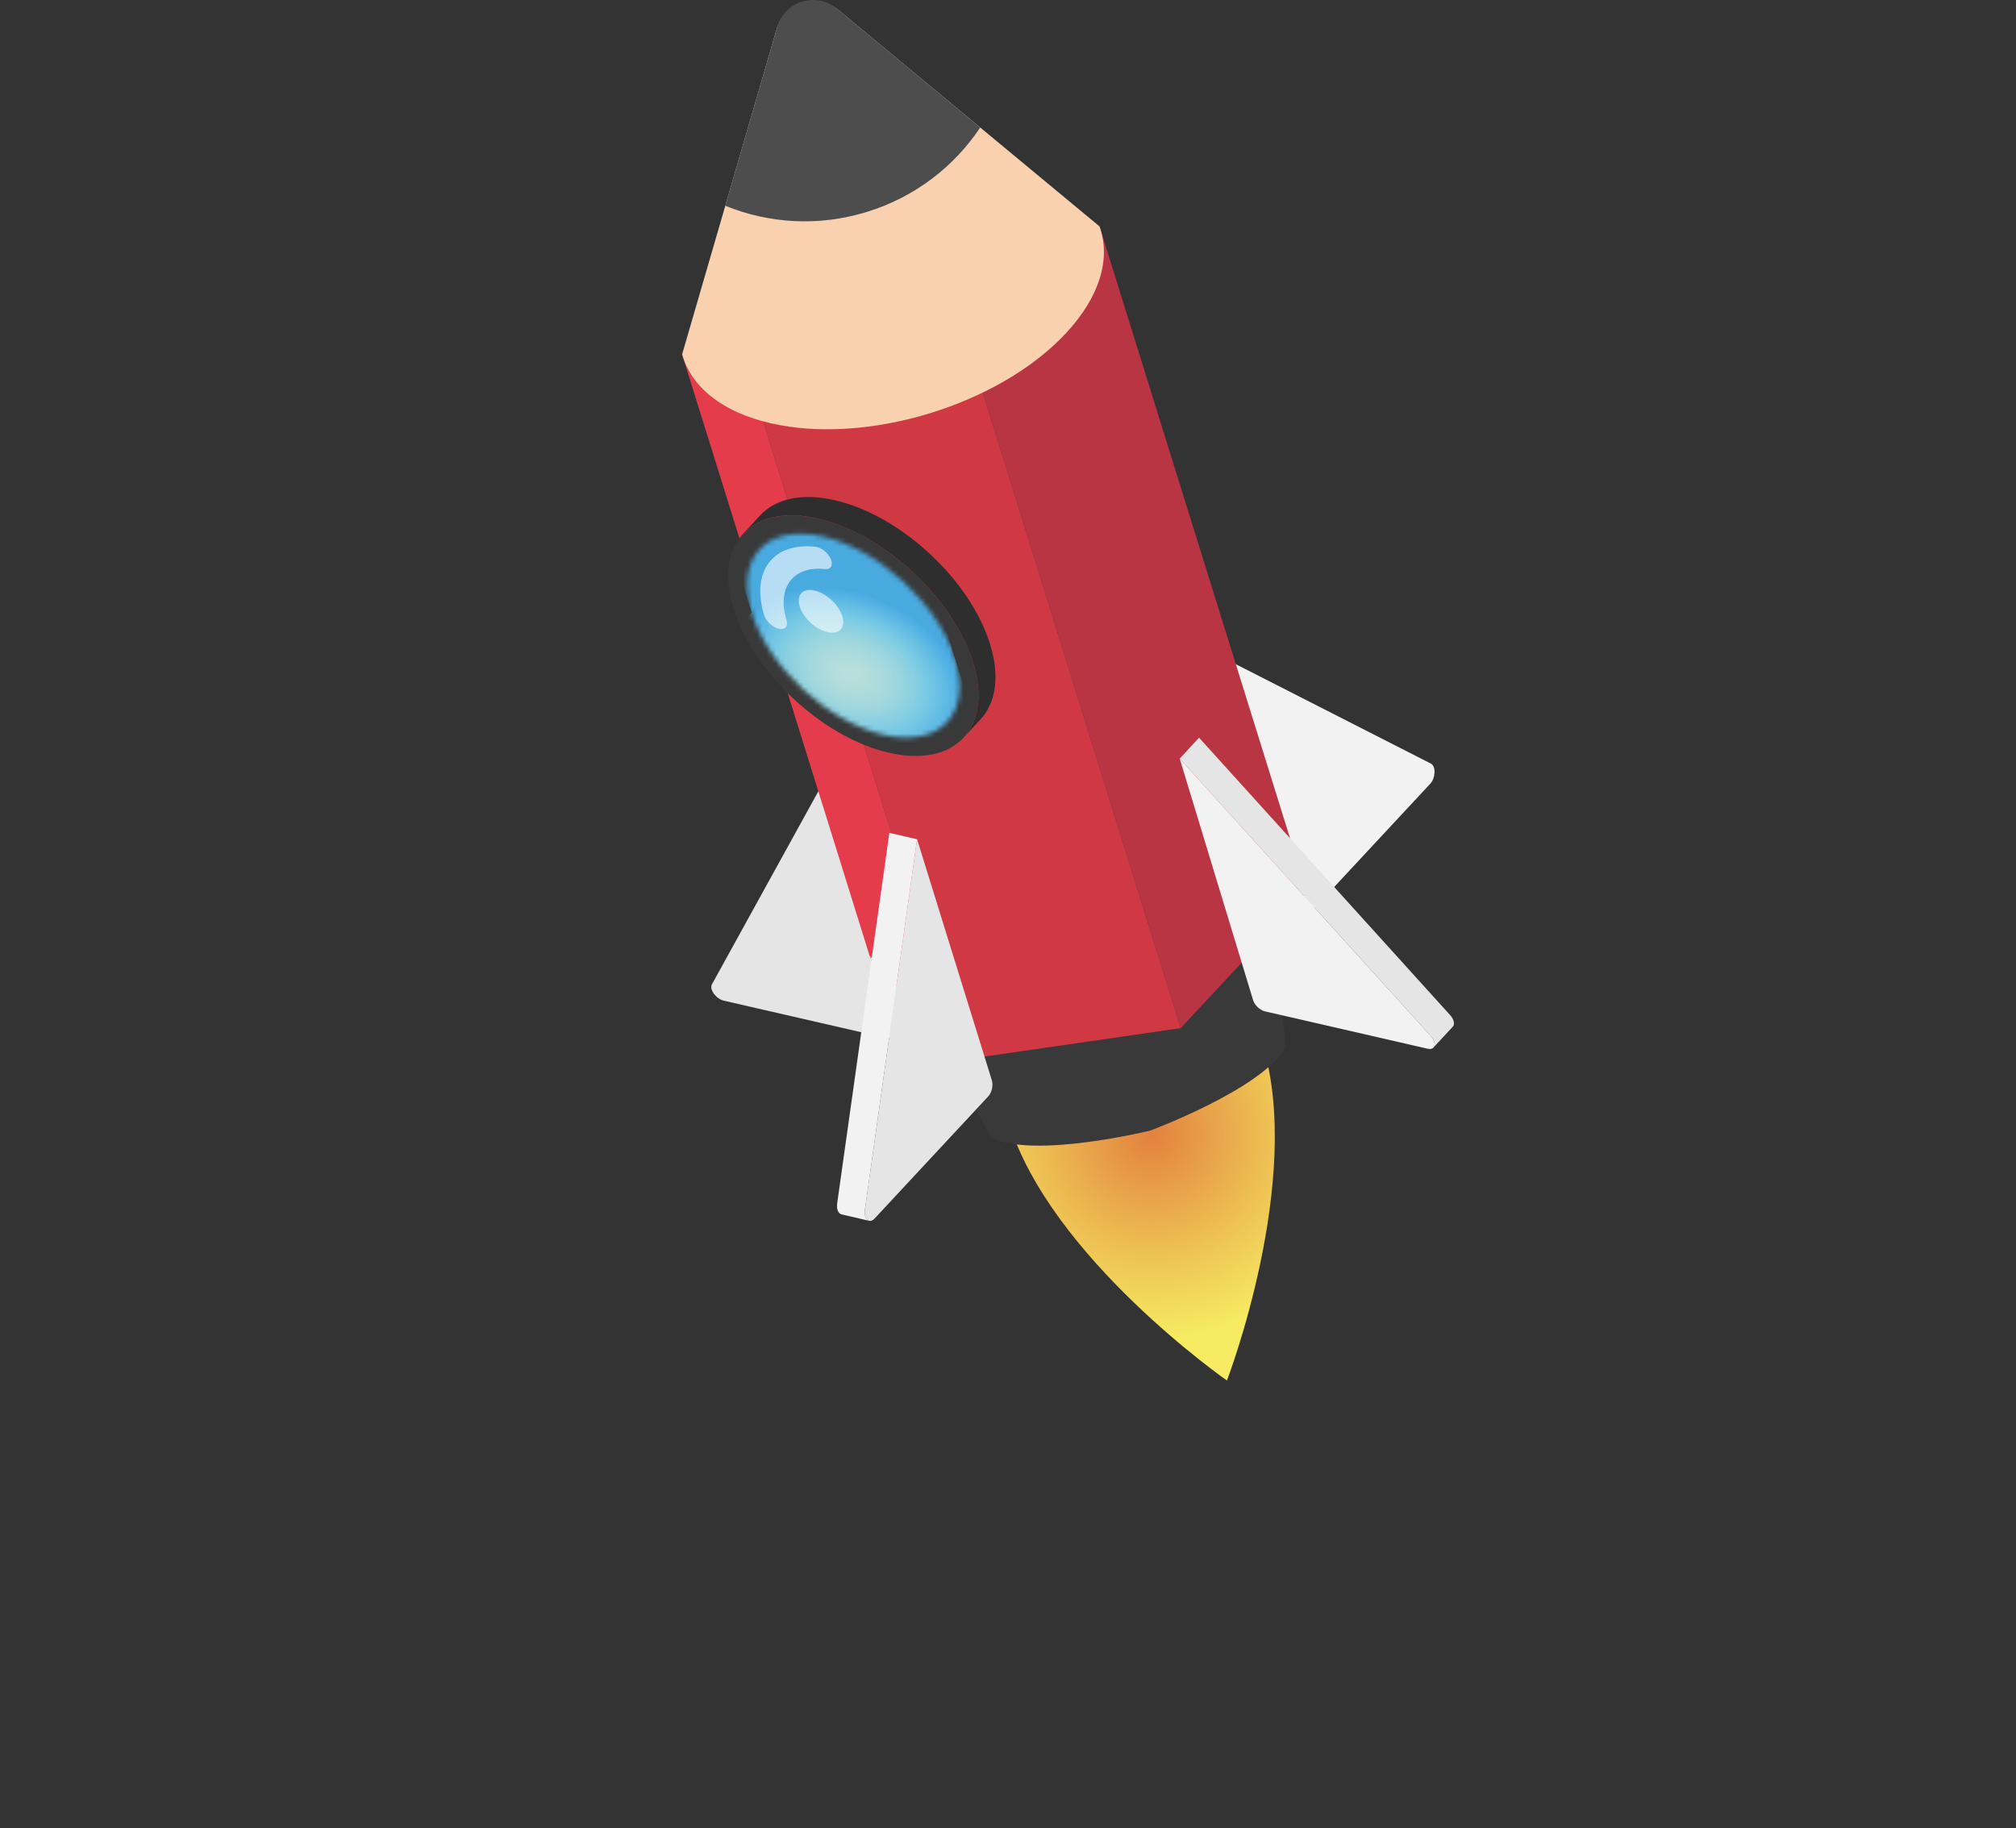 <svg width="430" height="390" viewBox="0 0 430 390" fill="none" xmlns="http://www.w3.org/2000/svg">
<rect x="0" y="0" width="430" height="390" fill="#333333" stroke="none"/>
<path d="M269.285 222.706C278.156 251.608 261.7 294.474 261.7 294.474C261.7 294.474 224.022 268.233 215.15 239.331C206.279 210.43 214.617 194.397 229.568 189.8C244.52 185.211 260.421 193.805 269.292 222.706H269.285Z" fill="url(#paint0_radial_3707_3470)"/>
<path d="M192.08 67.719C161.074 112.691 174.608 167.622 181.221 183.136C187.835 198.65 211.343 242.642 211.343 242.642C220.485 247.275 245.331 241.158 245.331 241.158C245.331 241.158 269.329 232.279 274.291 223.313C274.291 223.313 269.059 173.709 265.829 157.157C262.599 140.606 242.978 87.545 192.08 67.719Z" fill="#393939"/>
<path d="M190.429 219.915L174.769 168.382L178.897 163.917L194.558 215.45C194.718 215.983 194.645 216.415 194.397 216.685L190.268 221.143C190.516 220.872 190.59 220.441 190.429 219.908V219.915Z" fill="#E5E5E5"/>
<path d="M174.769 168.389L151.837 209.991C151.26 211.051 152.736 213.068 154.373 213.448L189.033 221.406C190.129 221.661 190.75 220.996 190.429 219.922L174.769 168.389Z" fill="#E5E5E5"/>
<path d="M278.858 192.767L262.905 141.329L256.986 139.955L272.939 191.393C273.107 191.927 273.406 192.241 273.765 192.321L279.684 193.695C279.326 193.615 279.026 193.293 278.858 192.767Z" fill="#E5E5E5"/>
<path d="M262.905 141.329L305.224 162.894C306.298 163.449 306.203 165.948 305.063 167.176L280.838 193.213C280.071 194.039 279.187 193.841 278.851 192.767L262.898 141.329H262.905Z" fill="#F1F2F1"/>
<path d="M145.502 75.648L185.482 203.875L205.197 226.061L160.804 83.475L145.502 75.648Z" fill="#E53C4C"/>
<path d="M160.804 83.475L205.197 226.061L251.834 219.308L207.441 76.722L160.804 83.475Z" fill="#D03943"/>
<path d="M207.441 76.722L251.835 219.308L278.756 190.37L234.654 48.72L207.441 76.722Z" fill="#BA3544"/>
<path d="M184.488 258.031L195.61 179.022L189.691 177.648L178.569 256.658C178.386 257.966 178.832 258.886 179.482 259.033L185.401 260.406C184.751 260.253 184.305 259.332 184.488 258.031Z" fill="#F1F2F1"/>
<path d="M195.61 179.022L211.562 230.46C211.891 231.534 211.54 233.054 210.773 233.88L186.548 259.917C185.416 261.137 184.195 260.041 184.48 258.031L195.603 179.022H195.61Z" fill="#E5E5E5"/>
<path d="M305.165 220.982L251.623 161.819L255.751 157.355L309.294 216.517C310.178 217.496 310.325 218.512 309.871 218.994L305.743 223.452C306.196 222.962 306.05 221.954 305.165 220.975V220.982Z" fill="#E5E5E5"/>
<path d="M251.623 161.82L267.283 213.353C267.612 214.427 268.752 215.494 269.855 215.742L304.515 223.7C306.137 224.073 306.532 222.48 305.165 220.975L251.623 161.82Z" fill="#F1F2F1"/>
<path d="M178.064 106.698C170.954 105.069 165.386 106.421 162.141 109.928L158.509 113.852C161.754 110.345 167.322 108.986 174.433 110.622C188.551 113.867 203.4 127.678 207.587 141.468C209.67 148.322 208.734 153.876 205.526 157.34L209.158 153.416C212.359 149.952 213.302 144.398 211.219 137.544C207.024 123.747 192.183 109.943 178.064 106.698Z" fill="#2E2E2E"/>
<path d="M174.433 110.622C188.551 113.867 203.4 127.678 207.587 141.468C211.782 155.265 203.729 163.814 189.61 160.57C175.485 157.325 160.643 143.514 156.449 129.725C152.254 115.928 160.307 107.378 174.433 110.622Z" fill="#393939"/>
<mask id="mask0_3707_3470" style="mask-type:luminance" maskUnits="userSpaceOnUse" x="159" y="113" width="46" height="45">
<path d="M203.736 140.584C207.324 152.268 200.513 159.518 188.522 156.763C176.53 154.008 163.902 142.301 160.314 130.616C156.726 118.931 163.537 111.682 175.529 114.437C187.52 117.192 200.148 128.899 203.736 140.584Z" fill="white"/>
</mask>
<g mask="url(#mask0_3707_3470)">
<path d="M192.159 102.881L155.275 114.207L171.884 168.298L208.768 156.972L192.159 102.881Z" fill="#49AAE0"/>
<path d="M188.405 128.11C201.193 133.707 208.479 145.282 204.671 153.971C200.871 162.653 187.418 165.152 174.637 159.554C161.849 153.957 154.563 142.374 158.37 133.693C162.17 125.011 175.624 122.512 188.405 128.11Z" fill="#49AAE0"/>
<path d="M188.339 128.248C201.018 133.802 208.238 145.275 204.467 153.891C200.696 162.499 187.367 164.976 174.688 159.43C162.01 153.876 154.79 142.403 158.56 133.795C162.331 125.187 175.66 122.709 188.339 128.256V128.248Z" fill="#4AABE1"/>
<path d="M188.281 128.38C200.85 133.883 208.011 145.261 204.27 153.796C200.535 162.331 187.316 164.786 174.747 159.284C162.178 153.781 155.016 142.403 158.758 133.868C162.492 125.333 175.711 122.877 188.281 128.38Z" fill="#4BACE2"/>
<path d="M188.222 128.519C200.681 133.97 207.777 145.253 204.072 153.715C200.367 162.178 187.265 164.611 174.805 159.16C162.346 153.708 155.25 142.425 158.955 133.963C162.66 125.501 175.762 123.067 188.222 128.519Z" fill="#4DADE2"/>
<path d="M188.164 128.65C200.513 134.058 207.551 145.239 203.875 153.628C200.206 162.017 187.214 164.428 174.864 159.021C162.514 153.613 155.477 142.433 159.152 134.043C162.821 125.654 175.814 123.243 188.164 128.65Z" fill="#4EAEE3"/>
<path d="M188.105 128.782C200.345 134.138 207.317 145.224 203.678 153.533C200.038 161.841 187.162 164.238 174.922 158.882C162.682 153.525 155.711 142.44 159.35 134.124C162.989 125.815 175.865 123.418 188.105 128.782Z" fill="#50AEE3"/>
<path d="M188.046 128.921C200.177 134.233 207.09 145.217 203.48 153.452C199.87 161.688 187.118 164.063 174.98 158.75C162.85 153.438 155.937 142.454 159.547 134.219C163.157 125.983 175.916 123.608 188.046 128.921Z" fill="#51AFE4"/>
<path d="M187.988 129.052C200.009 134.314 206.856 145.202 203.283 153.365C199.71 161.527 187.067 163.88 175.046 158.612C163.025 153.35 156.178 142.462 159.752 134.299C163.325 126.137 175.967 123.784 187.988 129.052Z" fill="#50B0E4"/>
<path d="M187.93 129.191C199.841 134.409 206.63 145.195 203.086 153.284C199.541 161.374 187.016 163.705 175.105 158.487C163.193 153.27 156.405 142.484 159.949 134.394C163.493 126.305 176.018 123.973 187.93 129.191Z" fill="#52B1E4"/>
<path d="M187.871 129.323C199.673 134.489 206.396 145.18 202.888 153.197C199.381 161.213 186.965 163.522 175.163 158.348C163.361 153.182 156.638 142.491 160.146 134.475C163.654 126.458 176.069 124.149 187.871 129.323Z" fill="#53B2E4"/>
<path d="M187.813 129.454C199.505 134.577 206.169 145.166 202.691 153.102C199.213 161.045 186.914 163.332 175.222 158.21C163.53 153.087 156.865 142.498 160.343 134.562C163.822 126.619 176.121 124.332 187.813 129.454Z" fill="#54B3E5"/>
<path d="M187.754 129.593C199.337 134.665 205.936 145.158 202.494 153.021C199.052 160.884 186.863 163.15 175.28 158.078C163.698 153.007 157.099 142.513 160.541 134.65C163.983 126.78 176.172 124.522 187.754 129.593Z" fill="#56B4E4"/>
<path d="M187.696 129.725C199.169 134.752 205.709 145.136 202.296 152.934C198.884 160.723 186.819 162.967 175.339 157.947C163.866 152.919 157.326 142.535 160.738 134.738C164.151 126.948 176.216 124.704 187.696 129.725Z" fill="#56B5E4"/>
<path d="M187.637 129.863C199.001 134.84 205.475 145.129 202.099 152.853C198.723 160.57 186.768 162.791 175.397 157.815C164.034 152.839 157.559 142.549 160.935 134.825C164.311 127.108 176.267 124.887 187.637 129.863Z" fill="#58B5E4"/>
<path d="M187.579 129.995C198.833 134.92 205.249 145.114 201.902 152.758C198.555 160.402 186.717 162.601 175.456 157.676C164.202 152.751 157.786 142.557 161.133 134.913C164.48 127.269 176.318 125.07 187.579 129.995Z" fill="#59B6E4"/>
<path d="M187.521 130.127C198.665 135.008 205.015 145.1 201.705 152.67C198.387 160.241 186.666 162.419 175.521 157.537C164.377 152.656 158.027 142.564 161.337 134.993C164.655 127.423 176.376 125.245 187.521 130.127Z" fill="#5AB7E4"/>
<path d="M187.462 130.265C198.504 135.096 204.788 145.092 201.507 152.59C198.226 160.088 186.614 162.243 175.58 157.413C164.538 152.583 158.254 142.586 161.535 135.088C164.816 127.591 176.428 125.435 187.462 130.265Z" fill="#5CB8E4"/>
<path d="M187.404 130.397C198.336 135.183 204.562 145.078 201.31 152.502C198.058 159.927 186.563 162.061 175.638 157.274C164.706 152.488 158.48 142.593 161.732 135.169C164.984 127.744 176.479 125.61 187.404 130.397Z" fill="#5FB9E4"/>
<path d="M187.345 130.528C198.168 135.264 204.328 145.063 201.112 152.407C197.897 159.751 186.519 161.871 175.697 157.135C164.874 152.4 158.714 142.601 161.929 135.256C165.144 127.912 176.522 125.793 187.345 130.528Z" fill="#5EBAE4"/>
<path d="M187.287 130.667C198 135.359 204.101 145.056 200.915 152.327C197.729 159.598 186.468 161.695 175.755 157.004C165.042 152.312 158.94 142.615 162.126 135.344C165.313 128.073 176.574 125.976 187.287 130.667Z" fill="#60BBE4"/>
<path d="M187.228 130.799C197.832 135.439 203.868 145.041 200.718 152.239C197.568 159.437 186.417 161.513 175.814 156.872C165.21 152.232 159.174 142.63 162.324 135.432C165.473 128.234 176.625 126.158 187.228 130.799Z" fill="#61BCE4"/>
<path d="M187.162 130.938C197.656 135.534 203.634 145.034 200.513 152.159C197.393 159.284 186.359 161.337 175.865 156.741C165.371 152.144 159.394 142.644 162.514 135.519C165.634 128.395 176.669 126.341 187.162 130.938Z" fill="#63BDE4"/>
<path d="M187.104 131.069C197.488 135.614 203.4 145.019 200.316 152.064C197.232 159.116 186.307 161.147 175.923 156.595C165.539 152.049 159.627 142.644 162.711 135.6C165.795 128.548 176.72 126.517 187.104 131.069Z" fill="#64BDE4"/>
<path d="M187.045 131.201C197.32 135.702 203.173 144.997 200.119 151.976C197.064 158.955 186.264 160.957 175.989 156.463C165.715 151.962 159.861 142.666 162.916 135.688C165.97 128.709 176.771 126.707 187.045 131.201Z" fill="#66BEE4"/>
<path d="M186.987 131.34C197.152 135.79 202.94 144.99 199.922 151.896C196.896 158.794 186.212 160.782 176.048 156.332C165.883 151.881 160.095 142.681 163.113 135.775C166.138 128.877 176.822 126.889 186.987 131.34Z" fill="#66BEE4"/>
<path d="M186.928 131.471C196.984 135.87 202.713 144.976 199.724 151.808C196.735 158.633 186.161 160.599 176.106 156.2C166.051 151.801 160.321 142.696 163.31 135.863C166.299 129.038 176.873 127.072 186.928 131.471Z" fill="#68C0E4"/>
<path d="M186.87 131.61C196.816 135.965 202.479 144.968 199.527 151.72C196.567 158.473 186.11 160.416 176.164 156.061C166.219 151.706 160.555 142.703 163.508 135.951C166.467 129.198 176.924 127.255 186.87 131.61Z" fill="#6AC0E4"/>
<path d="M186.812 131.741C196.648 136.046 202.253 144.954 199.33 151.633C196.407 158.312 186.059 160.234 176.223 155.93C166.387 151.625 160.782 142.718 163.705 136.038C166.628 129.359 176.976 127.437 186.812 131.741Z" fill="#6BC2E4"/>
<path d="M186.753 131.873C196.479 136.133 202.019 144.939 199.132 151.545C196.238 158.151 186.008 160.051 176.281 155.791C166.555 151.53 161.016 142.725 163.902 136.119C166.796 129.513 177.027 127.613 186.753 131.873Z" fill="#6DC2E3"/>
<path d="M186.695 132.012C196.311 136.221 201.792 144.932 198.935 151.465C196.078 157.998 185.964 159.876 176.34 155.667C166.723 151.457 161.242 142.747 164.1 136.214C166.957 129.681 177.071 127.803 186.695 132.012Z" fill="#6CC3E4"/>
<path d="M186.636 132.143C196.143 136.309 201.558 144.917 198.738 151.37C195.91 157.83 185.913 159.686 176.406 155.52C166.898 151.355 161.484 142.747 164.304 136.294C167.132 129.834 177.129 127.978 186.636 132.143Z" fill="#6EC4E4"/>
<path d="M186.578 132.282C195.975 136.396 201.332 144.91 198.533 151.289C195.741 157.669 185.854 159.51 176.457 155.396C167.059 151.282 161.703 142.769 164.501 136.389C167.293 130.01 177.18 128.168 186.578 132.282Z" fill="#6FC5E5"/>
<path d="M186.519 132.414C195.807 136.484 201.098 144.895 198.336 151.202C195.573 157.508 185.803 159.328 176.515 155.257C167.227 151.187 161.937 142.776 164.699 136.469C167.461 130.163 177.231 128.343 186.519 132.414Z" fill="#71C5E4"/>
<path d="M186.461 132.545C195.639 136.564 200.872 144.881 198.138 151.114C195.405 157.347 185.752 159.145 176.574 155.126C167.395 151.107 162.163 142.791 164.896 136.557C167.629 130.324 177.283 128.526 186.461 132.545Z" fill="#72C6E4"/>
<path d="M186.402 132.684C195.471 136.66 200.638 144.866 197.941 151.026C195.245 157.187 185.701 158.962 176.632 154.987C167.563 151.012 162.397 142.805 165.093 136.645C167.79 130.485 177.334 128.709 186.402 132.684Z" fill="#73C7E5"/>
<path d="M186.344 132.816C195.303 136.74 200.411 144.851 197.744 150.939C195.076 157.026 185.657 158.78 176.691 154.855C167.731 150.931 162.623 142.82 165.291 136.733C167.958 130.645 177.377 128.891 186.344 132.816Z" fill="#74C8E4"/>
<path d="M186.285 132.947C195.135 136.82 200.177 144.837 197.546 150.851C194.916 156.865 185.606 158.59 176.749 154.717C167.9 150.844 162.85 142.827 165.488 136.813C168.119 130.799 177.429 129.074 186.285 132.947Z" fill="#76C8E3"/>
<path d="M186.227 133.086C194.967 136.915 199.951 144.829 197.349 150.77C194.748 156.704 185.555 158.414 176.807 154.592C168.067 150.763 163.084 142.849 165.685 136.908C168.287 130.974 177.48 129.264 186.22 133.086H186.227Z" fill="#77C9E3"/>
<path d="M186.168 133.218C194.799 136.996 199.724 144.815 197.152 150.675C194.587 156.536 185.504 158.224 176.873 154.446C168.243 150.668 163.318 142.849 165.89 136.988C168.455 131.128 177.538 129.44 186.168 133.218Z" fill="#78CAE4"/>
<path d="M186.11 133.356C194.638 137.091 199.49 144.807 196.954 150.595C194.419 156.383 185.452 158.049 176.932 154.315C168.404 150.58 163.551 142.864 166.087 137.076C168.623 131.288 177.589 129.622 186.11 133.356Z" fill="#78CAE4"/>
<path d="M186.044 133.488C194.463 137.171 199.256 144.793 196.75 150.507C194.251 156.222 185.394 157.866 176.983 154.183C168.564 150.5 163.771 142.878 166.277 137.164C168.776 131.449 177.626 129.805 186.044 133.488Z" fill="#7BCBE4"/>
<path d="M185.986 133.62C194.295 137.259 199.023 144.778 196.553 150.42C194.083 156.061 185.35 157.683 177.041 154.044C168.733 150.405 164.005 142.886 166.475 137.244C168.945 131.603 177.677 129.98 185.986 133.62Z" fill="#7DCCE3"/>
<path d="M185.927 133.758C194.127 137.346 198.796 144.771 196.355 150.332C193.915 155.9 185.299 157.501 177.1 153.913C168.901 150.325 164.231 142.9 166.672 137.339C169.105 131.771 177.728 130.17 185.927 133.758Z" fill="#7ECCE3"/>
<path d="M185.869 133.89C193.958 137.434 198.562 144.756 196.158 150.244C193.754 155.74 185.248 157.318 177.158 153.774C169.069 150.23 164.465 142.907 166.869 137.419C169.273 131.931 177.779 130.346 185.869 133.89Z" fill="#7ECCE3"/>
<path d="M185.81 134.029C193.79 137.522 198.336 144.749 195.961 150.164C193.586 155.579 185.197 157.143 177.217 153.65C169.237 150.157 164.691 142.929 167.066 137.514C169.441 132.1 177.831 130.536 185.81 134.029Z" fill="#81CDE3"/>
<path d="M185.752 134.16C193.622 137.602 198.102 144.727 195.764 150.076C193.425 155.418 185.146 156.96 177.283 153.511C169.412 150.069 164.933 142.944 167.271 137.595C169.61 132.253 177.889 130.711 185.752 134.16Z" fill="#81CDE3"/>
<path d="M185.693 134.292C193.454 137.69 197.875 144.712 195.566 149.981C193.257 155.25 185.102 156.77 177.341 153.372C169.58 149.974 165.159 142.951 167.468 137.683C169.777 132.414 177.933 130.894 185.693 134.292Z" fill="#82CDE2"/>
<path d="M185.635 134.431C193.286 137.778 197.641 144.705 195.369 149.901C193.096 155.097 185.05 156.595 177.399 153.24C169.748 149.894 165.393 142.966 167.666 137.77C169.938 132.575 177.984 131.076 185.635 134.431Z" fill="#85CEE2"/>
<path d="M185.577 134.562C193.118 137.865 197.415 144.691 195.172 149.813C192.928 154.936 184.999 156.405 177.458 153.109C169.916 149.806 165.62 142.981 167.863 137.858C170.106 132.735 178.035 131.259 185.577 134.562Z" fill="#85CEE2"/>
<path d="M185.518 134.701C192.95 137.953 197.181 144.683 194.974 149.733C192.767 154.782 184.948 156.229 177.516 152.977C170.085 149.725 165.854 142.995 168.06 137.946C170.267 132.896 178.086 131.449 185.518 134.701Z" fill="#88CFE2"/>
<path d="M185.46 134.833C192.782 138.041 196.954 144.669 194.777 149.638C192.599 154.607 184.897 156.039 177.575 152.839C170.253 149.63 166.08 143.002 168.258 138.033C170.435 133.064 178.137 131.632 185.46 134.833Z" fill="#89D0E2"/>
<path d="M185.401 134.964C192.614 138.121 196.721 144.654 194.58 149.55C192.438 154.446 184.846 155.857 177.633 152.7C170.421 149.543 166.314 143.01 168.455 138.114C170.596 133.218 178.189 131.807 185.401 134.964Z" fill="#89D0E2"/>
<path d="M185.343 135.103C192.446 138.216 196.494 144.647 194.382 149.47C192.27 154.293 184.802 155.681 177.692 152.575C170.589 149.462 166.54 143.032 168.652 138.209C170.764 133.386 178.233 131.997 185.343 135.103Z" fill="#8BD0E1"/>
<path d="M185.284 135.234C192.278 138.296 196.26 144.632 194.185 149.382C192.102 154.132 184.751 155.498 177.757 152.437C170.764 149.375 166.781 143.039 168.857 138.289C170.939 133.539 178.291 132.173 185.284 135.234Z" fill="#8CD0E1"/>
<path d="M185.226 135.366C192.11 138.384 196.034 144.617 193.988 149.294C191.942 153.971 184.7 155.316 177.816 152.298C170.932 149.28 167.008 143.046 169.054 138.369C171.1 133.693 178.342 132.348 185.226 135.366Z" fill="#8CD0E1"/>
<path d="M185.167 135.505C191.942 138.472 195.8 144.61 193.79 149.207C191.774 153.81 184.649 155.133 177.874 152.166C171.1 149.199 167.242 143.061 169.252 138.464C171.268 133.861 178.393 132.538 185.167 135.505Z" fill="#8DD1DF"/>
<path d="M185.109 135.636C191.774 138.552 195.574 144.588 193.593 149.119C191.613 153.642 184.598 154.95 177.933 152.027C171.268 149.112 167.469 143.076 169.449 138.545C171.429 134.021 178.445 132.713 185.109 135.636Z" fill="#8FD1E0"/>
<path d="M185.05 135.775C191.605 138.647 195.347 144.581 193.396 149.039C191.445 153.489 184.546 154.775 177.991 151.903C171.436 149.031 167.695 143.097 169.646 138.64C171.597 134.19 178.495 132.903 185.05 135.775Z" fill="#91D2E0"/>
<path d="M184.992 135.907C191.437 138.728 195.113 144.566 193.198 148.944C191.284 153.321 184.502 154.585 178.05 151.757C171.605 148.936 167.929 143.097 169.843 138.72C171.758 134.343 178.539 133.079 184.992 135.907Z" fill="#91D2DF"/>
<path d="M184.926 136.038C191.262 138.815 194.879 144.552 192.994 148.856C191.109 153.16 184.444 154.402 178.101 151.625C171.765 148.849 168.148 143.112 170.033 138.808C171.919 134.504 178.583 133.261 184.926 136.038Z" fill="#92D2E0"/>
<path d="M184.868 136.177C191.094 138.903 194.645 144.544 192.797 148.775C190.948 153.007 184.393 154.227 178.167 151.494C171.933 148.768 168.389 143.127 170.238 138.896C172.087 134.664 178.642 133.444 184.875 136.177H184.868Z" fill="#94D3DF"/>
<path d="M184.809 136.309C190.933 138.991 194.419 144.53 192.599 148.688C190.78 152.846 184.342 154.037 178.225 151.362C172.101 148.681 168.616 143.141 170.435 138.983C172.255 134.825 178.693 133.634 184.809 136.309Z" fill="#95D3DF"/>
<path d="M184.751 136.448C190.765 139.078 194.185 144.522 192.402 148.607C190.611 152.692 184.29 153.862 178.284 151.231C172.269 148.6 168.849 143.156 170.632 139.078C172.423 134.993 178.744 133.824 184.751 136.455V136.448Z" fill="#96D4DF"/>
<path d="M184.692 136.579C190.597 139.166 193.958 144.508 192.205 148.512C190.451 152.517 184.239 153.672 178.342 151.092C172.438 148.505 169.076 143.163 170.83 139.159C172.584 135.154 178.788 134 184.692 136.579Z" fill="#97D4DF"/>
<path d="M184.634 136.711C190.429 139.246 193.725 144.493 192.007 148.425C190.283 152.356 184.196 153.489 178.401 150.953C172.606 148.417 169.31 143.171 171.027 139.239C172.752 135.308 178.839 134.175 184.634 136.711Z" fill="#99D4DF"/>
<path d="M184.576 136.85C190.261 139.341 193.498 144.486 191.81 148.344C190.122 152.203 184.144 153.314 178.459 150.829C172.774 148.344 169.537 143.193 171.225 139.334C172.913 135.476 178.89 134.365 184.576 136.85Z" fill="#99D4DF"/>
<path d="M184.517 136.981C190.093 139.422 193.264 144.471 191.605 148.249C189.947 152.035 184.086 153.124 178.51 150.683C172.935 148.242 169.763 143.192 171.422 139.407C173.081 135.622 178.941 134.533 184.517 136.974V136.981Z" fill="#9BD5DF"/>
<path d="M184.459 137.113C189.925 139.502 193.038 144.457 191.408 148.162C189.786 151.874 184.035 152.941 178.569 150.551C173.103 148.162 169.99 143.214 171.619 139.502C173.242 135.79 178.993 134.723 184.459 137.113Z" fill="#9CD6DE"/>
<path d="M184.4 137.251C189.757 139.597 192.804 144.442 191.211 148.081C189.618 151.72 183.984 152.765 178.634 150.42C173.278 148.074 170.231 143.229 171.824 139.59C173.417 135.951 179.051 134.906 184.4 137.251Z" fill="#9CD6DE"/>
<path d="M184.342 137.383C189.589 139.678 192.577 144.427 191.014 147.994C189.457 151.552 183.94 152.583 178.693 150.281C173.446 147.986 170.457 143.236 172.021 139.67C173.578 136.111 179.095 135.081 184.342 137.383Z" fill="#9DD6DE"/>
<path d="M184.283 137.522C189.421 139.773 192.344 144.42 190.816 147.913C189.289 151.399 183.889 152.407 178.751 150.157C173.614 147.906 170.691 143.258 172.218 139.765C173.746 136.279 179.146 135.271 184.283 137.522Z" fill="#9DD6DE"/>
<path d="M184.225 137.653C189.252 139.853 192.117 144.406 190.619 147.818C189.121 151.231 183.837 152.217 178.81 150.01C173.782 147.811 170.917 143.258 172.416 139.846C173.914 136.433 179.197 135.446 184.225 137.653Z" fill="#9FD6DE"/>
<path d="M184.166 137.785C189.084 139.941 191.883 144.391 190.422 147.731C188.96 151.07 183.786 152.035 178.868 149.879C173.95 147.723 171.151 143.273 172.613 139.933C174.074 136.594 179.248 135.629 184.166 137.785Z" fill="#A0D7DE"/>
<path d="M184.108 137.924C188.916 140.028 191.657 144.384 190.224 147.65C188.792 150.917 183.735 151.852 178.927 149.747C174.118 147.643 171.378 143.288 172.81 140.021C174.243 136.755 179.299 135.812 184.108 137.924Z" fill="#A1D7DD"/>
<path d="M184.049 138.055C188.748 140.116 191.423 144.369 190.027 147.562C188.631 150.756 183.684 151.669 178.985 149.616C174.286 147.555 171.612 143.302 173.007 140.109C174.403 136.915 179.35 136.002 184.049 138.055Z" fill="#A2D8DE"/>
<path d="M183.991 138.194C188.58 140.204 191.196 144.362 189.83 147.475C188.463 150.595 183.64 151.487 179.044 149.477C174.454 147.467 171.838 143.309 173.205 140.196C174.571 137.076 179.394 136.184 183.991 138.194Z" fill="#A2D8DE"/>
<path d="M183.932 138.326C188.412 140.291 190.962 144.347 189.632 147.387C188.302 150.427 183.589 151.304 179.109 149.345C174.63 147.387 172.08 143.324 173.41 140.284C174.74 137.244 179.453 136.367 183.932 138.326Z" fill="#A3D8DD"/>
<path d="M183.874 138.457C188.244 140.372 190.736 144.332 189.435 147.299C188.134 150.266 183.538 151.121 179.168 149.207C174.798 147.292 172.306 143.331 173.607 140.364C174.908 137.398 179.504 136.543 183.874 138.457Z" fill="#A4D8DE"/>
<path d="M183.808 138.596C188.068 140.459 190.502 144.325 189.23 147.219C187.966 150.113 183.479 150.946 179.219 149.082C174.959 147.219 172.525 143.353 173.797 140.459C175.061 137.566 179.548 136.733 183.808 138.596Z" fill="#A5D9DE"/>
<path d="M183.75 138.728C187.9 140.547 190.268 144.303 189.033 147.124C187.798 149.945 183.428 150.756 179.277 148.936C175.127 147.117 172.759 143.361 173.994 140.54C175.229 137.719 179.599 136.908 183.75 138.728Z" fill="#A5D9DE"/>
<path d="M183.691 138.866C187.732 140.635 190.042 144.296 188.836 147.044C187.63 149.791 183.384 150.58 179.336 148.812C175.295 147.044 172.986 143.382 174.191 140.635C175.397 137.887 179.65 137.098 183.691 138.866Z" fill="#A7D9DC"/>
<path d="M183.633 138.998C187.564 140.723 189.808 144.281 188.638 146.956C187.469 149.63 183.333 150.398 179.394 148.673C175.463 146.949 173.219 143.39 174.389 140.715C175.558 138.041 179.694 137.273 183.633 138.998Z" fill="#A8D9DC"/>
<path d="M183.574 139.129C187.396 140.803 189.581 144.267 188.441 146.868C187.301 149.462 183.282 150.215 179.453 148.542C175.631 146.868 173.446 143.404 174.586 140.803C175.726 138.209 179.745 137.456 183.574 139.129Z" fill="#A8D9DC"/>
<path d="M183.516 139.268C187.228 140.898 189.347 144.259 188.244 146.78C187.141 149.302 183.231 150.032 179.519 148.403C175.806 146.773 173.687 143.412 174.791 140.891C175.894 138.369 179.804 137.639 183.516 139.268Z" fill="#A8D9DC"/>
<path d="M183.457 139.4C187.067 140.978 189.121 144.245 188.047 146.693C186.972 149.141 183.18 149.85 179.577 148.271C175.967 146.693 173.914 143.426 174.988 140.978C176.062 138.53 179.855 137.821 183.457 139.4Z" fill="#A9DADC"/>
<path d="M183.399 139.531C186.899 141.066 188.887 144.23 187.849 146.605C186.812 148.98 183.129 149.667 179.636 148.132C176.135 146.598 174.148 143.434 175.185 141.059C176.223 138.684 179.906 137.997 183.399 139.531Z" fill="#AADADD"/>
<path d="M183.341 139.67C186.731 141.154 188.661 144.223 187.652 146.525C186.644 148.827 183.085 149.484 179.694 148.001C176.303 146.517 174.374 143.448 175.383 141.146C176.391 138.844 179.95 138.187 183.341 139.67Z" fill="#AADADD"/>
<path d="M183.282 139.802C186.563 141.234 188.427 144.208 187.455 146.43C186.483 148.659 183.034 149.294 179.752 147.862C176.471 146.43 174.608 143.456 175.58 141.234C176.552 139.005 180.001 138.369 183.282 139.802Z" fill="#ABDBDD"/>
<path d="M183.224 139.941C186.395 141.329 188.2 144.201 187.257 146.349C186.315 148.498 182.982 149.119 179.811 147.73C176.639 146.342 174.834 143.47 175.777 141.322C176.72 139.166 180.052 138.552 183.224 139.941Z" fill="#ACDBDC"/>
<path d="M183.165 140.072C186.227 141.409 187.966 144.186 187.06 146.262C186.147 148.337 182.931 148.936 179.869 147.599C176.808 146.262 175.068 143.492 175.975 141.409C176.881 139.334 180.103 138.735 183.165 140.072Z" fill="#ACDBDC"/>
<path d="M183.107 140.204C186.059 141.497 187.74 144.164 186.863 146.174C185.986 148.176 182.88 148.754 179.928 147.46C176.975 146.167 175.295 143.499 176.172 141.49C177.049 139.488 180.154 138.91 183.107 140.204Z" fill="#ADDBDC"/>
<path d="M183.048 140.343C185.891 141.585 187.506 144.157 186.665 146.086C185.818 148.015 182.829 148.571 179.994 147.329C177.151 146.086 175.536 143.514 176.376 141.585C177.217 139.656 180.213 139.1 183.048 140.343Z" fill="#AEDCDC"/>
<path d="M182.99 140.474C185.723 141.672 187.279 144.142 186.468 145.999C185.657 147.855 182.785 148.388 180.052 147.19C177.319 145.991 175.763 143.521 176.574 141.665C177.385 139.809 180.257 139.276 182.99 140.474Z" fill="#AEDCDC"/>
<path d="M182.931 140.613C185.555 141.76 187.045 144.135 186.271 145.918C185.489 147.701 182.734 148.213 180.11 147.065C177.487 145.918 175.996 143.543 176.771 141.76C177.553 139.977 180.308 139.466 182.931 140.613Z" fill="#AFDCDC"/>
<path d="M182.873 140.744C185.387 141.848 186.819 144.121 186.074 145.831C185.328 147.541 182.683 148.03 180.169 146.927C177.655 145.823 176.223 143.551 176.968 141.841C177.714 140.131 180.359 139.641 182.873 140.744Z" fill="#AFDCDC"/>
<path d="M182.814 140.876C185.219 141.928 186.585 144.106 185.876 145.736C185.16 147.365 182.632 147.84 180.228 146.788C177.823 145.736 176.457 143.558 177.166 141.928C177.882 140.299 180.41 139.824 182.814 140.876Z" fill="#B0DDDC"/>
<path d="M182.756 141.015C185.051 142.023 186.359 144.099 185.679 145.655C184.999 147.212 182.581 147.665 180.286 146.656C177.991 145.648 176.683 143.572 177.363 142.016C178.043 140.459 180.461 140.006 182.756 141.015Z" fill="#B1DDDC"/>
<path d="M182.697 141.146C184.882 142.104 186.132 144.084 185.482 145.567C184.831 147.051 182.537 147.482 180.344 146.525C178.159 145.567 176.917 143.587 177.56 142.104C178.211 140.62 180.505 140.189 182.697 141.146Z" fill="#B1DDDC"/>
<path d="M182.639 141.285C184.714 142.191 185.898 144.077 185.284 145.487C184.67 146.897 182.486 147.307 180.403 146.393C178.327 145.487 177.144 143.602 177.757 142.191C178.371 140.781 180.556 140.379 182.639 141.285Z" fill="#B2DDDC"/>
<path d="M182.573 141.417C184.539 142.279 185.664 144.062 185.08 145.392C184.495 146.729 182.427 147.109 180.461 146.254C178.496 145.392 177.37 143.609 177.955 142.279C178.539 140.942 180.608 140.562 182.573 141.417Z" fill="#B2DDDC"/>
<path d="M182.515 141.548C184.371 142.359 185.43 144.04 184.882 145.304C184.327 146.569 182.376 146.927 180.52 146.116C178.664 145.304 177.604 143.616 178.159 142.359C178.715 141.095 180.666 140.737 182.522 141.548H182.515Z" fill="#B4DEDB"/>
<path d="M182.456 141.687C184.203 142.454 185.204 144.033 184.678 145.224C184.159 146.415 182.317 146.751 180.571 145.991C178.824 145.224 177.823 143.646 178.349 142.454C178.868 141.263 180.71 140.927 182.456 141.687Z" fill="#B4DEDB"/>
<path d="M182.398 141.819C184.035 142.535 184.97 144.018 184.48 145.136C183.991 146.247 182.266 146.569 180.629 145.852C178.992 145.136 178.057 143.653 178.547 142.535C179.036 141.424 180.761 141.103 182.398 141.819Z" fill="#B4DEDB"/>
<path d="M182.339 141.95C183.867 142.622 184.743 144.004 184.283 145.041C183.83 146.079 182.222 146.379 180.688 145.706C179.16 145.034 178.284 143.653 178.744 142.615C179.197 141.577 180.805 141.278 182.339 141.95Z" fill="#B5DEDB"/>
<path d="M182.281 142.089C183.699 142.71 184.51 143.996 184.086 144.961C183.662 145.925 182.171 146.203 180.746 145.582C179.329 144.961 178.518 143.675 178.941 142.71C179.365 141.746 180.856 141.468 182.281 142.089Z" fill="#B5DEDB"/>
<path d="M182.223 142.221C183.531 142.798 184.283 143.982 183.889 144.873C183.501 145.765 182.12 146.021 180.805 145.443C179.497 144.866 178.744 143.682 179.139 142.791C179.526 141.899 180.907 141.643 182.223 142.221Z" fill="#B6DEDB"/>
<path d="M182.164 142.359C183.362 142.886 184.049 143.974 183.691 144.793C183.333 145.611 182.069 145.845 180.871 145.319C179.665 144.793 178.985 143.704 179.343 142.886C179.701 142.067 180.966 141.833 182.164 142.359Z" fill="#B6DEDB"/>
<path d="M182.106 142.491C183.202 142.966 183.823 143.96 183.494 144.698C183.173 145.443 182.018 145.655 180.929 145.173C179.833 144.691 179.212 143.704 179.541 142.966C179.862 142.221 181.017 142.009 182.106 142.491Z" fill="#B6DEDB"/>
<path d="M182.047 142.622C183.034 143.054 183.589 143.945 183.297 144.61C183.004 145.275 181.967 145.472 180.987 145.041C180.001 144.61 179.445 143.719 179.738 143.054C180.03 142.389 181.068 142.191 182.047 142.622Z" fill="#B7DFDB"/>
<path d="M181.989 142.761C182.866 143.141 183.362 143.938 183.099 144.53C182.836 145.122 181.923 145.297 181.046 144.91C180.169 144.53 179.672 143.733 179.935 143.141C180.198 142.549 181.112 142.374 181.989 142.761Z" fill="#B7DFDB"/>
<path d="M181.93 142.893C182.698 143.229 183.129 143.923 182.902 144.442C182.676 144.961 181.872 145.114 181.104 144.778C180.337 144.442 179.906 143.748 180.133 143.229C180.359 142.71 181.163 142.557 181.93 142.893Z" fill="#B7DFDB"/>
<path d="M181.872 143.032C182.529 143.317 182.902 143.916 182.705 144.354C182.507 144.8 181.82 144.924 181.163 144.639C180.505 144.354 180.132 143.755 180.33 143.317C180.527 142.871 181.214 142.747 181.872 143.032Z" fill="#B7DFDB"/>
<path d="M181.813 143.163C182.361 143.404 182.668 143.894 182.507 144.267C182.347 144.639 181.769 144.742 181.221 144.508C180.673 144.267 180.366 143.777 180.527 143.404C180.688 143.032 181.265 142.929 181.813 143.163Z" fill="#B7DFDB"/>
<path d="M181.755 143.295C182.193 143.485 182.442 143.879 182.31 144.179C182.179 144.479 181.718 144.559 181.28 144.369C180.841 144.179 180.593 143.784 180.724 143.485C180.856 143.185 181.316 143.105 181.755 143.295Z" fill="#B7DFDB"/>
<path d="M181.696 143.434C182.025 143.58 182.208 143.872 182.113 144.099C182.018 144.325 181.667 144.384 181.345 144.245C181.017 144.099 180.834 143.806 180.929 143.58C181.024 143.361 181.367 143.295 181.696 143.434Z" fill="#B7DFDB"/>
<path d="M181.638 143.565C181.857 143.66 181.981 143.857 181.915 144.004C181.85 144.15 181.623 144.194 181.404 144.099C181.185 144.004 181.06 143.806 181.126 143.66C181.192 143.514 181.419 143.47 181.638 143.565Z" fill="#B7DFDB"/>
<path d="M181.579 143.704C181.689 143.755 181.747 143.85 181.718 143.923C181.689 143.996 181.572 144.018 181.462 143.974C181.353 143.923 181.294 143.828 181.324 143.755C181.353 143.682 181.47 143.66 181.579 143.704Z" fill="#B7DFDB"/>
</g>
<path opacity="0.6" d="M166.095 134.102C164.772 133.802 163.384 132.509 162.989 131.223C160.132 121.927 164.83 115.65 173.914 116.629C175.178 116.768 176.647 117.937 177.21 119.253C177.772 120.568 177.21 121.525 175.945 121.387C169.149 120.656 165.634 125.355 167.768 132.319C168.163 133.605 167.41 134.401 166.095 134.102Z" fill="white"/>
<path opacity="0.6" d="M179.658 131.449C180.41 133.897 178.985 135.417 176.471 134.84C173.958 134.263 171.312 131.807 170.56 129.359C169.807 126.911 171.232 125.391 173.746 125.968C176.259 126.546 178.905 129.001 179.658 131.449Z" fill="white"/>
<path d="M234.494 48.267L178.883 2.17C174.294 -1.637 167.308 0.512 165.641 6.233L145.487 75.597H145.509C147.387 82.4 153.84 87.859 164.377 90.278C184.912 94.992 213.119 86.391 227.376 71.059C234.749 63.13 236.942 54.968 234.508 48.267" fill="#FAD1AF"/>
<path d="M184.853 45.219C195.164 42.055 203.517 35.522 209.078 27.199L178.481 1.834C174.082 -1.812 167.381 0.241 165.788 5.729L154.695 43.897C163.968 47.66 174.542 48.384 184.853 45.219Z" fill="#4E4D4E"/>
<defs>
<radialGradient id="paint0_radial_3707_3470" cx="0" cy="0" r="1" gradientUnits="userSpaceOnUse" gradientTransform="translate(245.637 242.116) rotate(-17.07) scale(43.583 43.583)">
<stop stop-color="#E3813F"/>
<stop offset="0.6" stop-color="#EEC354"/>
<stop offset="1" stop-color="#F6EB62"/>
</radialGradient>
</defs>
</svg>
